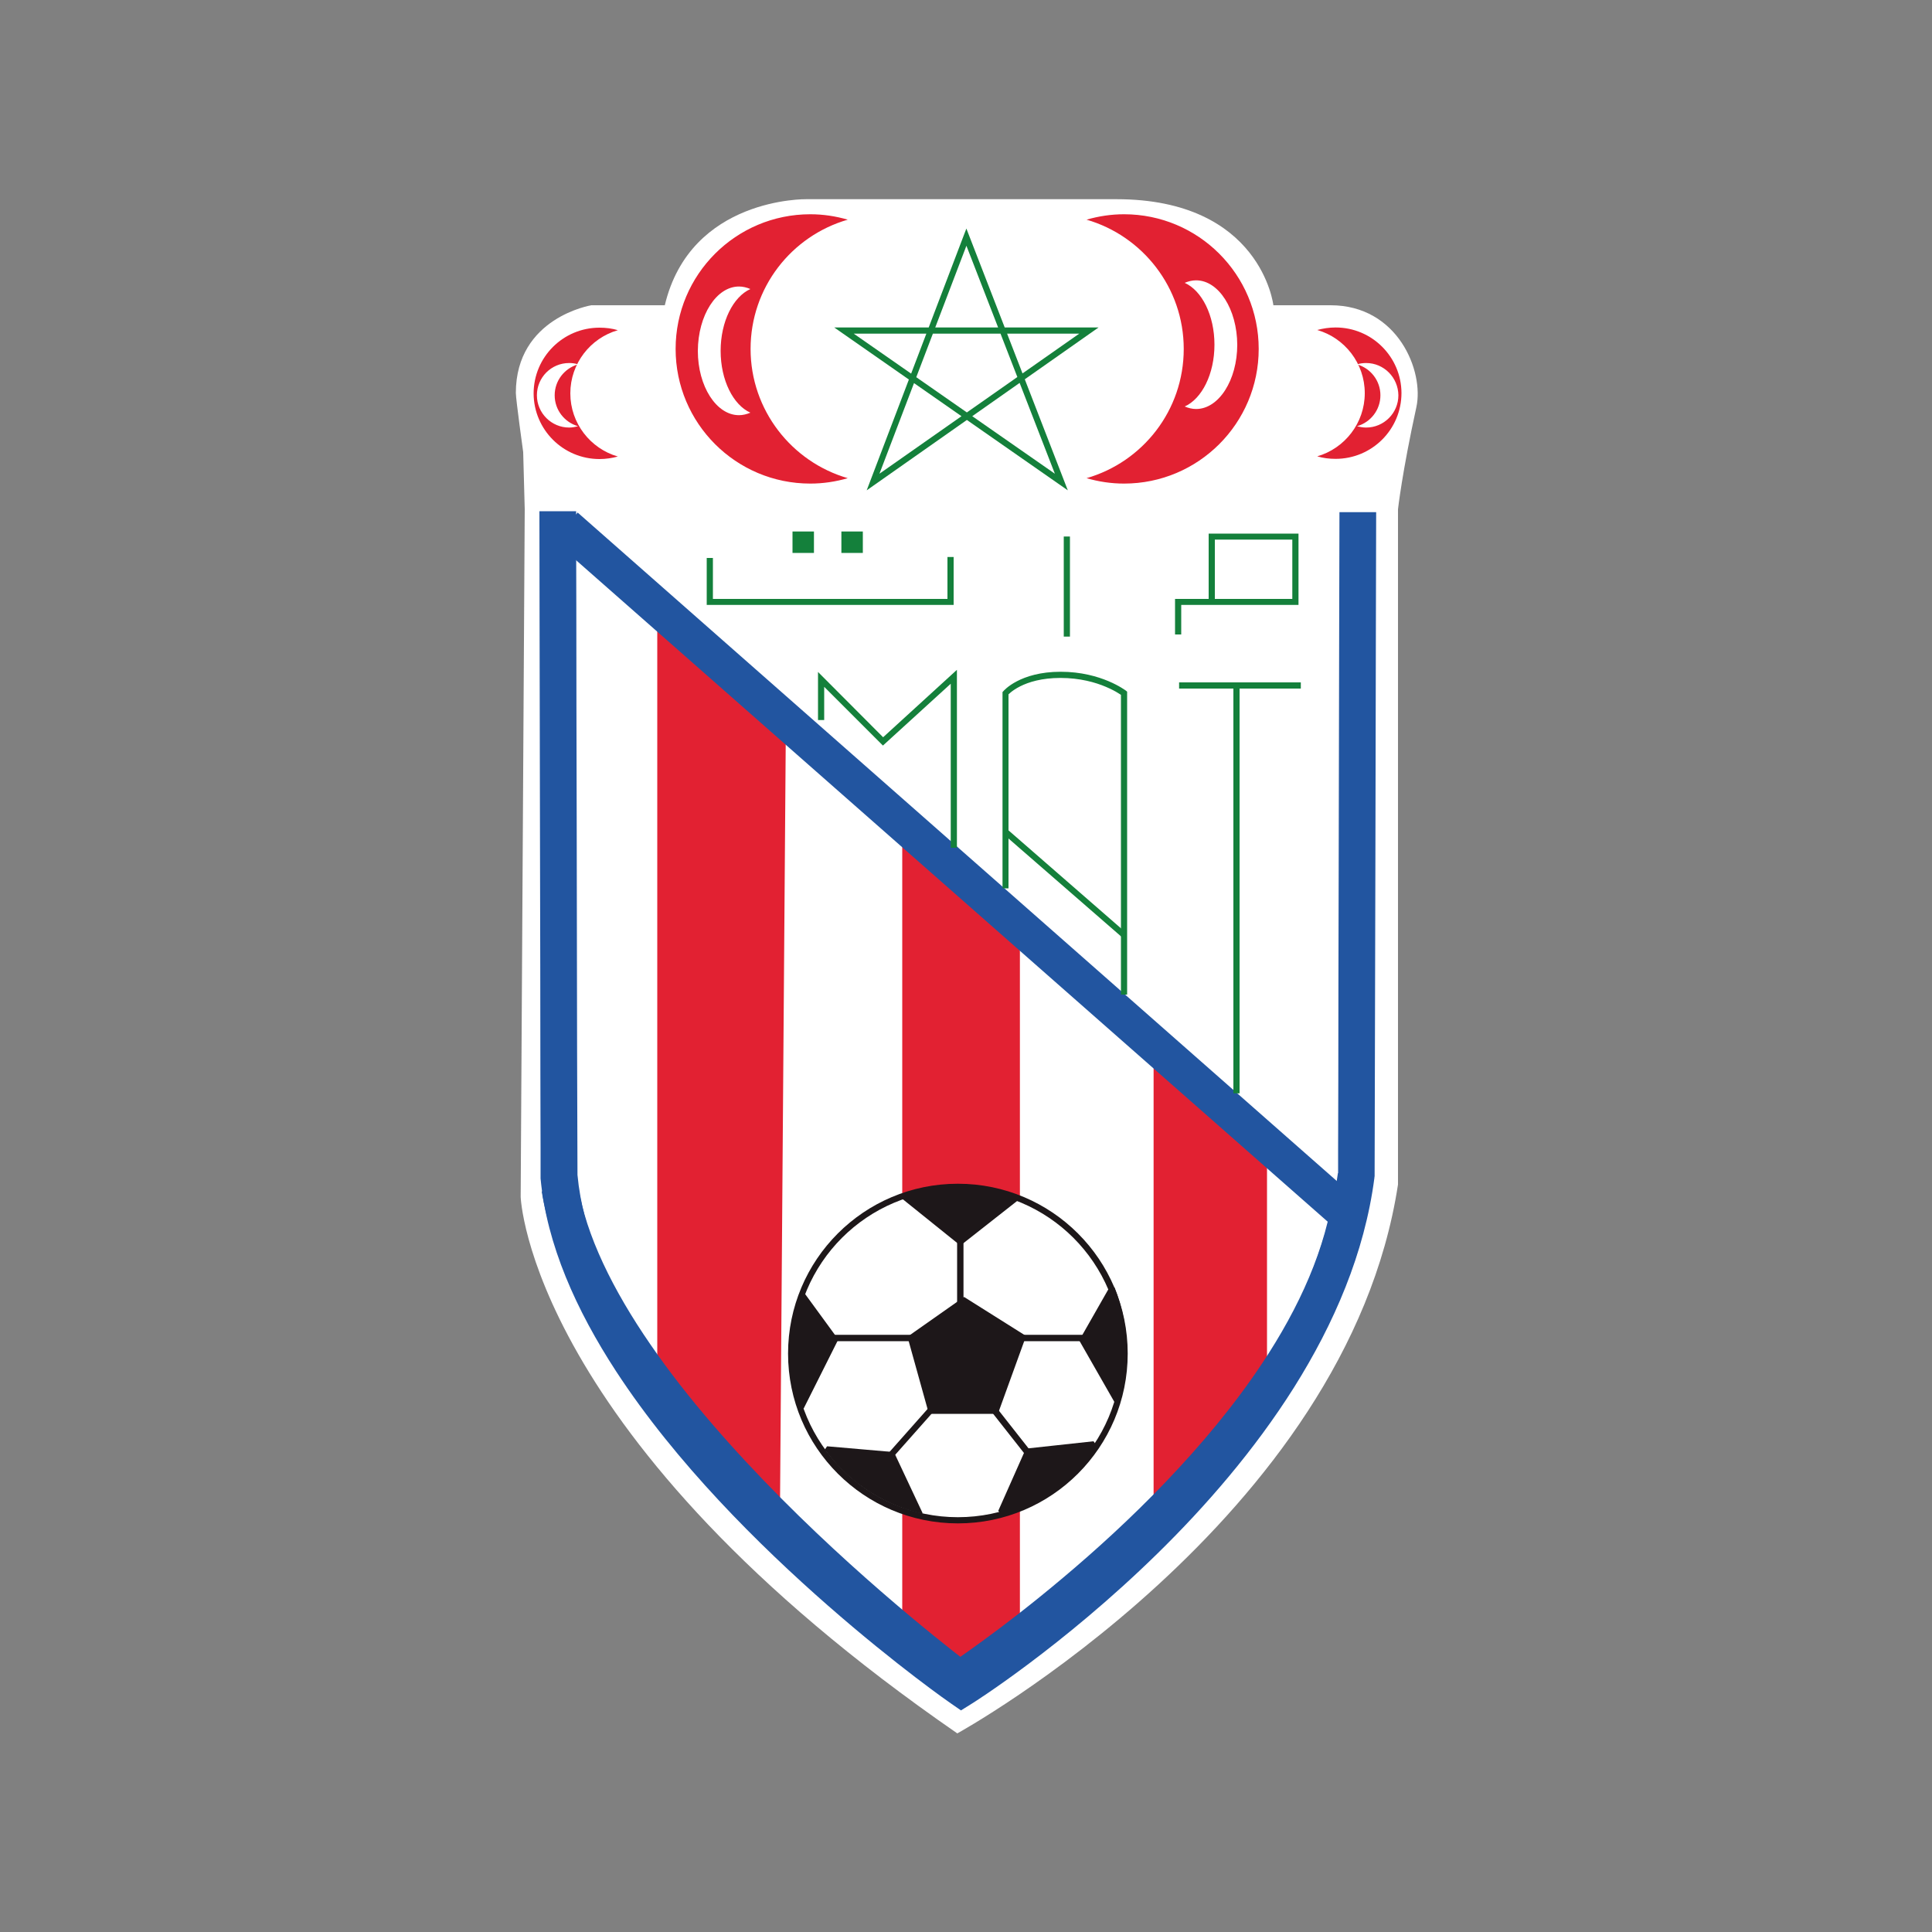 <?xml version="1.0" encoding="utf-8"?>
<!-- Generator: Adobe Illustrator 22.0.1, SVG Export Plug-In . SVG Version: 6.00 Build 0)  -->
<svg version="1.1" id="Layer_1" xmlns="http://www.w3.org/2000/svg" xmlns:xlink="http://www.w3.org/1999/xlink" x="0px" y="0px"
	 viewBox="0 0 1000 1000" style="enable-background:new 0 0 1000 1000;" xml:space="preserve">
<rect x="0" y="0" width="1000" height="1000" fill="#808080" stroke="none"/>
<style type="text/css">
	.st0{fill:#FFFFFF;}
	.st1{fill:none;stroke:#2D2E81;stroke-width:1.917327e-02;}
	.st2{fill:#E22132;}
	.st3{fill:#1D1719;}
	.st4{fill:#14803B;}
	.st5{fill:#2255A0;}
</style>
<g>
	<g>
		<g>
			<path class="st0" d="M271.6,263.6l-2.1,355.9c0,0,4.2,124.6,226,277.7c0,0,201.7-110.9,228.1-284.1V263.6c0,0,2.1-19,9.5-52.8
				c4.1-18.6-9.5-52.8-44.4-52.8h-29.6c0,0-6.3-54.9-81.3-54.9H417.4c0,0-60-1.1-73.3,54.9h-38c0,0-39.1,6.3-39.1,45.4
				c0,3.2,3.8,30.6,3.8,30.6L271.6,263.6z"/>
			<path class="st1" d="M271.6,263.6l-2.1,355.9c0,0,4.2,124.6,226,277.7c0,0,201.7-110.9,228.1-284.1V263.6c0,0,2.1-19,9.5-52.8
				c4.1-18.6-9.5-52.8-44.4-52.8h-29.6c0,0-6.3-54.9-81.3-54.9H417.4c0,0-60-1.1-73.3,54.9h-38c0,0-39.1,6.3-39.1,45.4
				c0,3.2,3.8,30.6,3.8,30.6L271.6,263.6z"/>
			<polygon class="st2" points="340.2,320 340.2,717.6 403.6,796.8 406.8,369.9 			"/>
			<polyline class="st2" points="467,433.2 467,842.7 500.2,862.5 527.9,845.9 527.9,480.8 466.2,430.9 			"/>
			<polygon class="st2" points="597.1,540.2 597.1,798.9 655.8,721.2 655.8,593 			"/>
			<path class="st0" d="M582.1,700.6c0,47.7-38.6,86.3-86.3,86.3c-47.7,0-86.3-38.7-86.3-86.3c0-47.7,38.6-86.3,86.3-86.3
				C543.5,614.3,582.1,653,582.1,700.6"/>
			<path class="st3" d="M582.1,700.6h-1.6c0,23.4-9.5,44.6-24.8,59.9c-15.3,15.3-36.5,24.8-59.9,24.8c-23.4,0-44.6-9.5-59.9-24.8
				C420.5,745.2,411,724,411,700.6c0-23.4,9.5-44.6,24.8-59.9c15.3-15.3,36.5-24.8,59.9-24.8c23.4,0,44.6,9.5,59.9,24.8
				c15.3,15.3,24.8,36.5,24.8,59.9H582.1h1.6c0-48.6-39.4-87.9-87.9-87.9c-48.6,0-87.9,39.4-87.9,87.9c0,48.6,39.4,87.9,87.9,87.9
				c48.6,0,87.9-39.4,87.9-87.9H582.1z"/>
			<path class="st2" d="M388.5,180.6c0-31.8,21.2-58.5,50.3-66.9c-6.2-1.8-12.7-2.8-19.4-2.8c-38.5,0-69.7,31.2-69.7,69.7
				c0,38.5,31.2,69.7,69.7,69.7c6.7,0,13.2-1,19.4-2.8C409.8,239.1,388.5,212.3,388.5,180.6"/>
			<path class="st2" d="M581.8,110.9c-6.7,0-13.2,1-19.4,2.8c29,8.4,50.3,35.2,50.3,66.9c0,31.8-21.2,58.5-50.3,66.9
				c6.2,1.8,12.7,2.8,19.4,2.8c38.5,0,69.7-31.2,69.7-69.7C651.5,142.1,620.3,110.9,581.8,110.9"/>
			<path class="st2" d="M691.3,169.5c-3.3,0-6.5,0.5-9.5,1.3c14.2,4.1,24.6,17.2,24.6,32.7c0,15.5-10.4,28.6-24.6,32.7
				c3,0.9,6.2,1.3,9.5,1.3c18.8,0,34.1-15.2,34.1-34.1C725.3,184.7,710.1,169.5,691.3,169.5"/>
			<path class="st2" d="M310.3,237.6c3.3,0,6.5-0.5,9.5-1.3c-14.2-4.1-24.6-17.2-24.6-32.7c0-15.5,10.4-28.6,24.6-32.7
				c-3-0.9-6.2-1.3-9.5-1.3c-18.8,0-34.1,15.2-34.1,34.1C276.3,222.4,291.5,237.6,310.3,237.6"/>
			<polygon class="st4" points="500.2,122.8 498.7,122.2 448.6,253.8 568.6,169.5 431.8,169.5 552.7,253.8 500.2,118.3 498.7,122.2 
				500.2,122.8 498.7,123.3 546,245.2 441.9,172.7 558.6,172.7 455.2,245.2 501.7,123.3 500.2,122.8 498.7,123.3 			"/>
			<path class="st5" d="M279.2,264.6c0,0,0.1,85.7,0.3,171.7c0.1,43,0.2,86,0.2,118.4c0,16.2,0.1,29.7,0.1,39.2c0,4.8,0,8.5,0,11.1
				c0,1.3,0,2.3,0,3c0,0.4,0,0.6,0,0.9v0.3l0,0.2c0,0.1,0,0.1,0,0.6c3.2,34.3,18.5,68.2,39.1,99.8c31,47.5,74.2,90.2,109.7,121.3
				c35.5,31.1,63.4,50.5,63.6,50.6l5.2,3.6l5.3-3.3c0.4-0.2,47-29.5,96.4-77.9c24.7-24.2,50.1-53.3,70.7-86
				c20.6-32.8,36.5-69.3,41.6-108.5l0,0v0c0-0.4,0-0.5,0.1-0.7c0-0.3,0-0.3,0-0.4l0-0.5c0-6.3,0.2-82.9,0.4-162.5
				c0.2-79.6,0.3-162.2,0.4-180.4l-19,0c-0.1,18.6-0.2,104.2-0.4,185.4c-0.1,40.6-0.2,80-0.2,109.3c0,14.6-0.1,26.8-0.1,35.2
				c0,4.2,0,7.6,0,9.8c0,1.1,0,2,0,2.6v0.6v0.1l4.7,0.1l-4.7-0.1v0l4.7,0.1l-4.7-0.1l8.6,0.2l-8.6-0.3v0.1l8.6,0.2l-8.6-0.3l9.3,0.4
				l-9.3-0.6l0,0.2l9.3,0.4l-9.3-0.6l9.4,0.6l-9.4-1.2c-0.1,0.4-0.1,0.5-0.1,0.6l9.4,0.6l-9.4-1.2l0,0l0,0
				c-4.7,35.7-19.3,69.7-38.9,100.8c-29.3,46.6-69.7,86.3-102.7,114.2C534.6,836,520,847,509.5,854.5c-5.2,3.7-9.4,6.6-12.3,8.5
				c-1.4,1-2.5,1.7-3.3,2.2c-0.4,0.2-0.7,0.4-0.8,0.5l-0.2,0.1l0,0l5,8l5.4-7.8l-0.1-0.1c-2.7-1.9-51.5-36.3-100.7-85.5
				c-24.6-24.6-49.3-52.9-68.4-82.5c-19.1-29.6-32.5-60.4-35.2-89.8l-8.9,0.8l8.9-0.3c0-0.1,0-0.1,0-0.5l-8.9,0.8l8.9-0.3l-4.6,0.2
				l4.6-0.1v-0.1l-4.6,0.2l4.6-0.1c0-0.1,0-0.6,0-1.4c-0.1-12.9-0.3-98.7-0.4-181.1c-0.1-41.2-0.2-81.6-0.2-111.7
				c0-15.1-0.1-27.5-0.1-36.2c0-8.7,0-13.6,0-13.7L279.2,264.6z"/>
			<polyline class="st5" points="286.4,279.6 690,634.8 702.5,620.6 299,265.3 			"/>
			<path class="st0" d="M707.1,187.9c-1.6,0-3.2,0.2-4.7,0.7c7,2,12.1,8.4,12.1,16c0,7.6-5.1,14-12.1,16c1.5,0.4,3,0.7,4.7,0.7
				c9.2,0,16.7-7.5,16.7-16.7C723.7,195.4,716.3,187.9,707.1,187.9"/>
			<path class="st0" d="M294.6,187.9c1.6,0,3.2,0.2,4.6,0.7c-7,2-12.1,8.4-12.1,16c0,7.6,5.1,14,12.1,16c-1.5,0.4-3,0.7-4.6,0.7
				c-9.2,0-16.7-7.5-16.7-16.7C277.9,195.4,285.3,187.9,294.6,187.9"/>
			<polygon class="st4" points="628.8,310.5 628.8,279.3 668.9,279.3 668.9,310 608.2,310 608.2,328.4 611.4,328.4 611.4,313.1 
				672.1,313.1 672.1,276.2 625.6,276.2 625.6,310.5 			"/>
			<polyline class="st4" points="550.6,277.7 550.6,329.5 553.8,329.5 553.8,277.7 			"/>
			<polygon class="st4" points="490.4,288.3 490.4,310 369,310 369,288.8 365.8,288.8 365.8,313.1 493.6,313.1 493.6,288.3 			"/>
			<rect x="435.5" y="275.1" class="st4" width="11.1" height="11.1"/>
			<rect x="410.2" y="275.1" class="st4" width="11.1" height="11.1"/>
			<polygon class="st4" points="426.6,372.7 426.6,355.5 457,385.9 492.1,353.9 492.1,438.8 495.3,438.8 495.3,346.7 457.1,381.6 
				423.4,347.8 423.4,372.7 			"/>
			<path class="st4" d="M522,459.8v-101h-1.6l1.2,1c0.3-0.3,7.8-8.9,27.3-8.9c10.1,0,18.1,2.3,23.5,4.6c2.8,1.2,4.9,2.3,6.3,3.2
				c0.7,0.4,1.2,0.8,1.6,1l0.4,0.3l0.1,0.1l1-1.3h-1.6v156h3.2V358l-0.6-0.5c-0.2-0.1-12.7-9.8-33.8-9.8c-21.1,0-29.5,9.8-29.7,10.1
				l-0.4,0.4v101.6H522z"/>
			<polyline class="st4" points="583.2,483.1 521.9,429.7 519.8,432.1 581.2,485.5 			"/>
			<polyline class="st4" points="610.3,356.4 673.3,356.4 673.3,353.2 610.3,353.2 			"/>
			<polyline class="st4" points="638.4,355.2 638.4,565.9 641.6,565.9 641.6,355.2 			"/>
			<path class="st3" d="M462.7,751.6l-34.6-3l-1.2,1.7c5.5,7.5,12.2,14.3,20.3,19.9c9.3,6.5,19.5,10.9,30,13.3l0.3-0.4L462.7,751.6z
				"/>
			<path class="st3" d="M497.1,644.7l31.3-24.6l-1.4-1c-8.8-3-18.3-4.7-28.1-4.7c-11.4,0-22.8,1.8-32.7,5.7l0.8,0.4L497.1,644.7z"/>
			<path class="st3" d="M433.9,693.3L416,668.8c-4.2,9.9-6.6,20.7-6.6,32.1c0,9.9,1.8,19.3,5,28.1h1.6L433.9,693.3z"/>
			<path class="st3" d="M576.9,666.4l-2.8,0.2l-15.5,27.2l18.8,32.9l1.2-0.1c3.5-10.2,5.1-21.1,4.5-32.5
				C582.5,684.4,580.3,675,576.9,666.4"/>
			<path class="st3" d="M567.7,748.3L566,746l-35,3.8l-14.3,32.2l0.7,1c10.6-2.7,20.8-7.3,30.1-14.2
				C555.6,762.9,562.3,756,567.7,748.3"/>
			<polyline class="st3" points="429.4,694.2 564.3,694.2 564.3,690.9 429.4,690.9 			"/>
			<polyline class="st3" points="495.4,636.4 495.4,698.2 498.7,698.2 498.7,636.4 			"/>
			<polyline class="st3" points="508.4,724.6 531.6,754.1 534.2,752 511,722.5 			"/>
			<polygon class="st3" points="480.8,731.8 469.7,691.9 499,671.3 531.1,691.5 516.5,731.8 			"/>
			<polyline class="st3" points="462.2,754.3 486.4,727 484,724.9 459.8,752.2 			"/>
			<path class="st5" d="M280.4,616.7c4.9,30.4,20.8,61.4,41.5,91.2c31.1,44.6,73.3,86.7,107.8,117.7c34.5,31,61.3,51.1,61.4,51.2
				l5.3,4l5.6-3.7c0.3-0.2,47.3-31,96.7-78.5c24.7-23.8,50-51.7,70.3-82.3c20.3-30.6,35.8-63.9,40.3-98.6l-18.9-2.4
				c-3.9,30.6-17.9,61.5-37.2,90.5c-28.9,43.5-69.4,82.6-102.7,110.6c-16.6,14-31.4,25.3-42,33c-5.3,3.9-9.6,6.9-12.5,8.9
				c-1.5,1-2.6,1.8-3.3,2.3c-0.4,0.3-0.7,0.4-0.9,0.6l-0.2,0.1l-0.1,0l5.2,8l5.7-7.6l-0.1-0.1c-2.6-2-49.7-37.5-97.9-86
				c-24.1-24.3-48.6-51.8-67.8-79.8c-19.3-28-33.4-56.5-37.4-82L280.4,616.7z"/>
			<path class="st0" d="M619.1,145.1c-2.1,0-4,0.5-5.9,1.3c8.9,4,15.4,16.8,15.4,32c0,15.2-6.5,28-15.4,32c1.9,0.8,3.9,1.3,5.9,1.3
				c11.7,0,21.3-14.9,21.3-33.3C640.3,160.1,630.8,145.1,619.1,145.1"/>
			<path class="st0" d="M382.5,148.3c2.1,0,4,0.5,5.9,1.3c-8.9,4-15.4,16.8-15.4,32c0,15.2,6.5,28,15.4,32c-1.9,0.8-3.9,1.3-5.9,1.3
				c-11.7,0-21.3-14.9-21.3-33.3C361.3,163.2,370.8,148.3,382.5,148.3"/>
		</g>
	</g>
</g>
</svg>
